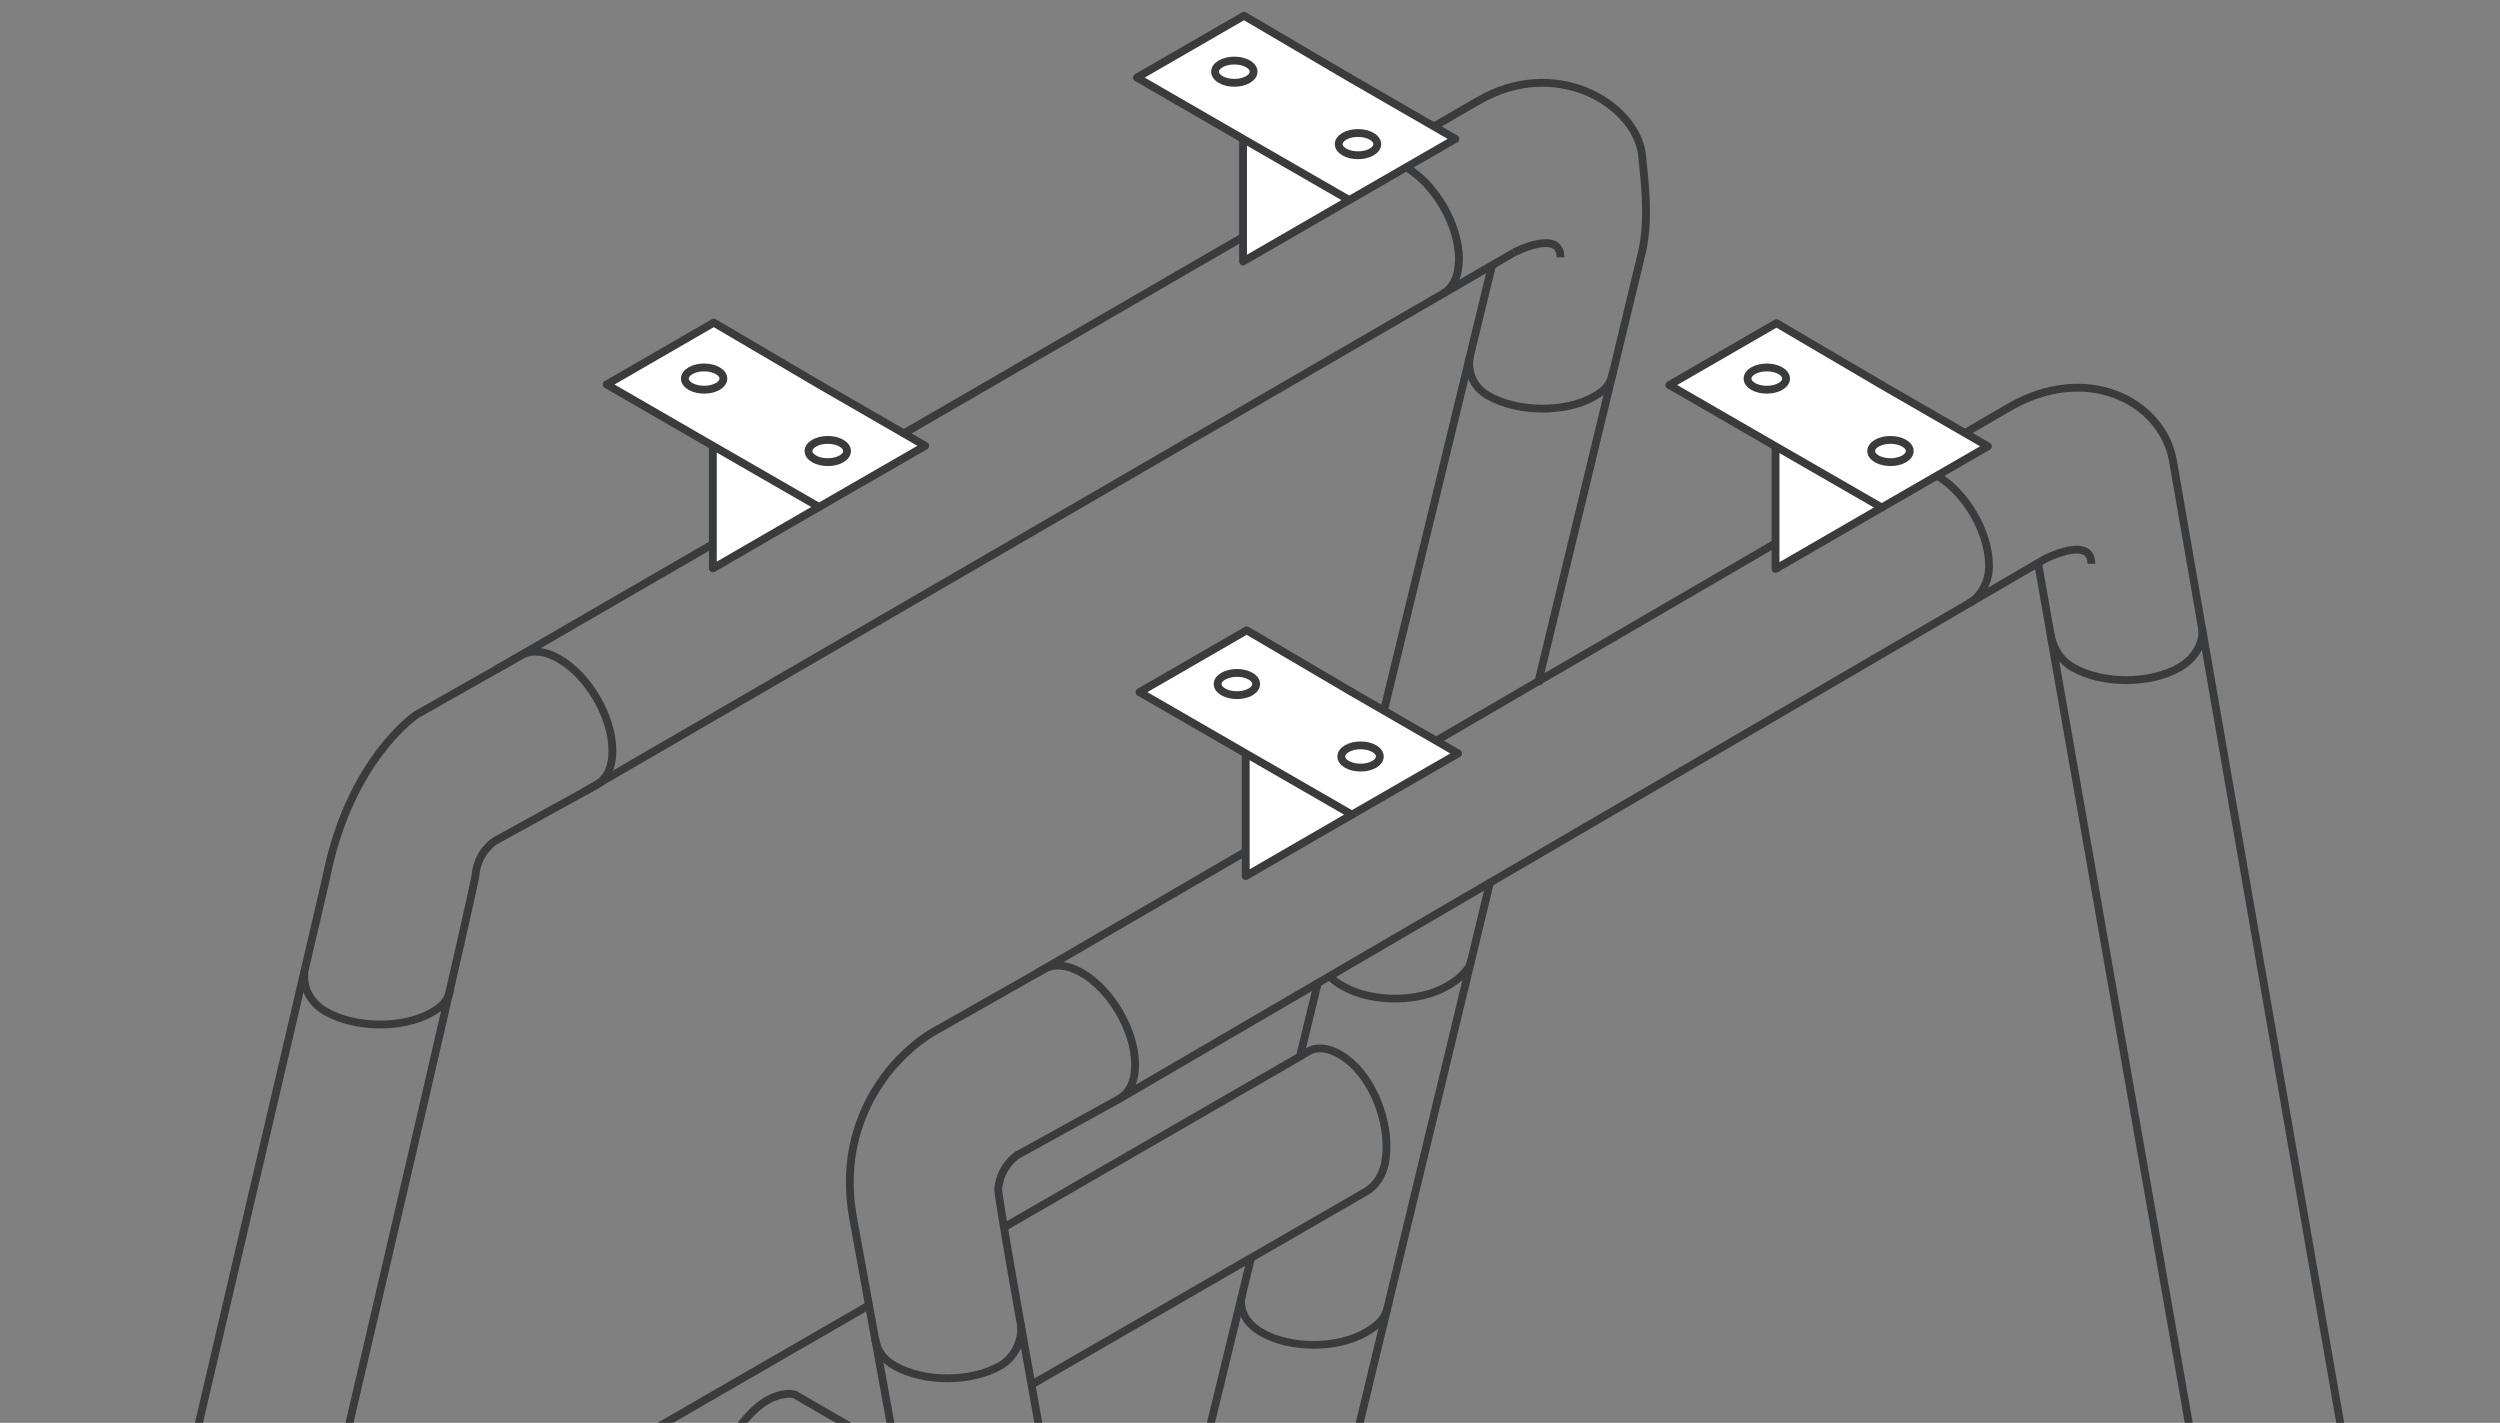 <svg height="241.588" viewBox="0 0 424.5 241.588" width="424.5" xmlns="http://www.w3.org/2000/svg" xmlns:xlink="http://www.w3.org/1999/xlink"><rect x="0" y="0" width="424.5" height="241.588" fill="#808080" stroke="none"/><clipPath id="a"><path d="m137.211 292.259h518.657v268.933h-518.657z"/></clipPath><g clip-path="url(#a)" transform="translate(-176.523 -319.604)"><g fill="none" stroke="#3a3b3d" stroke-miterlimit="10"><path d="m1995.36 5201.83c11.94 5.58 27.78 4.11 45.19-5.78 37.55-21.31 68.23-73.6 68.53-116.8.17-23.89-8.03-37.96-22.61-45.73" stroke-width="10" transform="matrix(.133 0 0 -.133 0 1122.52)"/><path d="m2662.67 4801.03c11.95 5.58 27.79 4.11 45.2-5.78 37.55-21.3 68.23-73.6 68.53-116.8.16-23.89-8.03-37.96-22.61-45.73" stroke-width="10" transform="matrix(.133 0 0 -.133 0 1122.52)"/><path d="m2663.17 4801.26-.97-.47-135.79-76.93s-75.8-36.12-104.73-130.89c-10.93-35.82-11.98-73.93-5.35-110.78l403.29-2211.72" stroke-width="10" transform="matrix(.133 0 0 -.133 0 1122.52)"/><path d="m3009.12 2283.43s-410.1 2206.21-407.45 2235.72c2.65 29.52 24.51 43.2 24.51 43.2l130.62 72.03.36.22" stroke-width="10" transform="matrix(.133 0 0 -.133 0 1122.52)"/><path d="m3009.21 2283.45c3.62-16.39-5.44-33.53-27.21-46.13-37.35-21.63-97.99-21.66-135.42-.08-16.08 9.27-24.68 21.13-26.96 33.23" stroke-width="10" transform="matrix(.133 0 0 -.133 0 1122.52)"/><path d="m4409.76 3675.11c2.35-13.52-10.25-30.09-28.32-40.55-37.37-21.63-98-21.66-135.43-.08-13.03 7.51-24.52 18.15-26.71 28.34" stroke-width="10" transform="matrix(.133 0 0 -.133 0 1122.52)"/><path d="m1715.98 3972.65c-2.02-12.34-11.9-29.38-28.24-38.84-37.36-21.63-97.99-21.66-135.43-.08-22.18 12.79-31.24 30.3-27.16 46.95" stroke-width="10" transform="matrix(.133 0 0 -.133 0 1122.52)"/><path d="m1609.84 3518.79c-2.03-12.35-11.21-24.37-27.56-33.83-37.36-21.63-97.99-21.66-135.42-.08-22.19 12.79-29.35 35.31-25.27 51.96" stroke-width="10" transform="matrix(.133 0 0 -.133 0 1122.52)"/><path d="m3205.64 4811.38c-2-12.16-14.56-24.01-30.66-33.32-36.8-21.3-96.52-21.34-133.39-.08-8.23 4.74-12.97 8.16-17.53 13.93" stroke-width="9.849" transform="matrix(.133 0 0 -.133 0 1122.52)"/><path d="m3098.28 4366.07c-2.9-12.03-10.98-20.74-27.17-30.1-36.8-21.3-96.52-21.34-133.39-.08-21.7 12.52-28.73 30.88-24.91 47.18" stroke-width="9.849" transform="matrix(.133 0 0 -.133 0 1122.52)"/><path d="m4252.91 3806.12-1377.01-794.86" stroke-linejoin="round" stroke-width="10" transform="matrix(.133 0 0 -.133 0 1122.52)"/><path d="m3997.27 5317.09c0 36.99-59.38 6.16-59.38 6.16l-1180.73-688.65" stroke-width="10" transform="matrix(.133 0 0 -.133 0 1122.52)"/><path d="m3260.1 5714.57-1187.43-688.65" stroke-width="10" transform="matrix(.133 0 0 -.133 0 1122.52)"/><path d="m1960.54 5182.14 1250.16 723.91 3.95 2.22c97.48 56.88 198.45-1.99 208.75-66.97.03-.19-.02-.38 0-.57 4.24-40.5 9.54-85.15 0-126.16l-132.83-550.92" stroke-width="10" transform="matrix(.133 0 0 -.133 0 1122.52)"/><path d="m3260.1 5714.57s59.38 30.83 59.38-6.16" stroke-width="10" transform="matrix(.133 0 0 -.133 0 1122.52)"/><path d="m3494.21 3589.36-149.56 85.87c-15.58 8.14-30.57 8.97-50.84-2.73-37.44-21.58-67.78-74.07-67.78-117.24 0-19.86 4.36-32.85 14.94-40.53l7.39-4.47 53.78-31.19" stroke-width="10" transform="matrix(.133 0 0 -.133 0 1122.52)"/><path d="m2681.93 4059.45 662.72-384.22" stroke-width="10" transform="matrix(.133 0 0 -.133 0 1122.52)"/><path d="m2259.08 4082.33c-12.08 7.16-19.53 22.25-19.53 43.65 0 43.16 30.34 102.01 67.78 123.59 10.97 6.33 27.75 10.19 35.4 6.47l3.98-2.24 124.42-72.14" stroke-width="10" transform="matrix(.133 0 0 -.133 0 1122.52)"/><path d="m2516.36 3933.6-258.05 149.23" stroke-width="10" transform="matrix(.133 0 0 -.133 0 1122.52)"/><path d="m3247.16 3510.98-520.11 300.78" stroke-width="10" transform="matrix(.133 0 0 -.133 0 1122.52)"/><path d="m2404.6 3998.23c-15.21 8.85-28.18 22.41-28.18 48.52 0 43.16 30.35 95.65 67.78 117.23 9.36 5.4 18.28 8.35 26.38 9.08" stroke-width="10" transform="matrix(.133 0 0 -.133 0 1122.52)"/><path d="m2911.73 2808.7c2.65-15.76-5.16-36.25-26.04-48.33-37.11-21.49-97.36-21.52-134.55-.08-18.59 10.72-25.94 21.34-27.93 38.85" stroke-width="9.936" transform="matrix(.133 0 0 -.133 0 1122.52)"/><path d="m2825.23 3277.1c2.9-16-4.74-37.52-25.95-49.8-37.35-21.62-97.99-21.66-135.42-.07-17.77 10.25-22.45 20.58-24.87 33.83" stroke-width="10" transform="matrix(.133 0 0 -.133 0 1122.52)"/><path d="m2630.31 4346.77c2.9-16.01-4.61-40.99-25.82-53.27-37.35-21.62-97.99-21.66-135.42-.07-17.77 10.25-22.45 22.68-24.87 35.92" stroke-width="10" transform="matrix(.133 0 0 -.133 0 1122.52)"/><path d="m1716.23 4795.15c-2.7-15.73 5.18-37.03 26.51-49.37 37.58-21.76 98.15-22.5 135.28-1.68 17.64 9.88 21.47 18.05 24.51 31.39" stroke-width="9.921" transform="matrix(.133 0 0 -.133 0 1122.52)"/><path d="m3203.73 5581.45c-2.7-15.73 1.63-37.03 22.96-49.37 37.57-21.75 98.14-22.5 135.28-1.68 17.63 9.89 21.46 18.05 24.5 31.39" stroke-width="9.921" transform="matrix(.133 0 0 -.133 0 1122.52)"/><path d="m4501.98 3144.61c3.21-18.56-4.29-34.78-26.79-47.8-37.36-21.63-97.99-21.66-135.43-.07-17.38 10.02-25.83 26.16-28.11 39.15" stroke-width="10" transform="matrix(.133 0 0 -.133 0 1122.52)"/><path d="m4252.74 3806.05c12.26 7.07 19.84 22.24 19.84 43.82 0 43.18-30.34 95.67-67.77 117.25-16.19 9.33-31.04 11.36-42.69 7.17l-.67-.31-1323.89-763.72" stroke-width="10" transform="matrix(.133 0 0 -.133 0 1122.52)"/><path d="m4200.08 3772.47 111.57-636.58" stroke-width="10" transform="matrix(.133 0 0 -.133 0 1122.52)"/><path d="m3929.38 5317.09 234.58-1338.5" stroke-width="10" transform="matrix(.133 0 0 -.133 0 1122.52)"/><path d="m4326.84 4152.05c3.22-16.18-6.7-37.88-28.16-50.3-37.36-21.63-97.99-21.66-135.43-.08-18.71 10.79-25.24 27.5-28.11 41.37" stroke-width="10" transform="matrix(.133 0 0 -.133 0 1122.52)"/><path d="m4138.36 5235.66c3.25-16.3-6.74-38.16-28.35-50.67-37.64-21.79-98.72-21.81-136.44-.05-18.86 10.88-25.44 27.71-28.33 41.69" stroke-width="10.075" transform="matrix(.133 0 0 -.133 0 1122.52)"/><path d="m3841.99 5267.31c12.54 6.97 24.54 25.13 24.67 46.78.23 42.76-29.73 94.6-66.93 115.77-20.36 11.59-38.09 11.69-51.94 3" stroke-width="9.937" transform="matrix(.133 0 0 -.133 0 1122.52)"/><path d="m3731.76 5423.52 156.73 91.21 3.94 2.22c97.49 56.89 194.16 9.33 208.76-66.97l400.79-2305.37" stroke-width="10" transform="matrix(.133 0 0 -.133 0 1122.52)"/><path d="m3051.23 5027.5 543.08 316.04" stroke-width="10" transform="matrix(.133 0 0 -.133 0 1122.52)"/><path d="m2650.31 4794.19 265.36 154.42" stroke-width="10" transform="matrix(.133 0 0 -.133 0 1122.52)"/><path d="m3169.74 5662.32c12.44 7 20.16 22.24 20.16 44 0 43.17-30.35 95.66-67.78 117.24-19.73 11.38-41.92 6.93-54.85-.56" stroke-width="10" transform="matrix(.133 0 0 -.133 0 1122.52)"/><path d="m3231.93 5697.62-159.71-657.9" stroke-width="10" transform="matrix(.133 0 0 -.133 0 1122.52)"/><path d="m3009.52 4781.44-22.65-93.3" stroke-width="10" transform="matrix(.133 0 0 -.133 0 1122.52)"/><path d="m2823.3 3977.48c-3.58 6.74-4.89 13.79-3.92 20.76l.66 3.56 103.91 427.14" stroke-width="10" transform="matrix(.133 0 0 -.133 0 1122.52)"/><path d="m3229.43 4910.04-219.44-910.17-2.01-7.08c-3.38-14.05-7.87-27.97-25.37-38.09-23.85-13.81-62.51-19.32-93.24-15.52" stroke-width="10" transform="matrix(.133 0 0 -.133 0 1122.52)"/><path d="m2289.79 4064.63-638.41-368.52" stroke-width="10" transform="matrix(.133 0 0 -.133 0 1122.52)"/><path d="m2608.96 4469.99 377.91 218.15 9.64 5.84c14.26 9.26 35.73 3.98 55.95-13.92 32.34-28.66 51.56-86.16 42.9-128.46-3.52-17.24-12.78-28.71-22.75-35l-7.7-4.54-420.79-242.9" stroke-width="10" transform="matrix(.133 0 0 -.133 0 1122.52)"/><path d="m1711.09 3951.71 725.6 418.85" stroke-width="10" transform="matrix(.133 0 0 -.133 0 1122.52)"/><path d="m1995.85 5202.06-.97-.47-135.79-76.93s-85.98-56.99-115.75-210.1l-413.59-1770.99-.5-3.35c-3.16-22.18 16.18-45.33 59.63-56.22 24.1-6.03 49.55-5.91 73.52.58 17.5 4.73 31.02 11.49 40.57 19.38s15.34 19.41 17.19 31.65 411.54 1754.83 414.19 1784.34 24.51 43.2 24.51 43.2l130.63 72.03.36.22" stroke-width="10" transform="matrix(.133 0 0 -.133 0 1122.52)"/></g><path d="m2917.67 5075.04 135.56 78.26v-156.39l-135.56-78.41z" fill="#fff" transform="matrix(.133 0 0 -.133 0 1122.52)"/><path d="m2917.67 5075.04 135.56 78.26v-156.39l-135.56-78.41z" fill="none" stroke="#3a3b3d" stroke-linejoin="round" stroke-miterlimit="10" stroke-width="10" transform="matrix(.133 0 0 -.133 0 1122.52)"/><path d="m3053.23 5153.3-134.34 78.96-136.78-78.96 135.56-78.26 135.56-78.13 135.56 78.13z" fill="#fff" transform="matrix(.133 0 0 -.133 0 1122.52)"/><path d="m3053.23 5153.3-134.34 78.96-136.78-78.96 135.56-78.26 135.56-78.13 135.56 78.13z" fill="none" stroke="#3a3b3d" stroke-linejoin="round" stroke-miterlimit="10" stroke-width="10" transform="matrix(.133 0 0 -.133 0 1122.52)"/><path d="m3594.06 5467.16 135.56 78.27v-156.4l-135.56-78.4z" fill="#fff" transform="matrix(.133 0 0 -.133 0 1122.52)"/><path d="m3594.06 5467.16 135.56 78.27v-156.4l-135.56-78.4z" fill="none" stroke="#3a3b3d" stroke-linejoin="round" stroke-miterlimit="10" stroke-width="10" transform="matrix(.133 0 0 -.133 0 1122.52)"/><path d="m3729.62 5545.43-134.34 78.96-136.78-78.96 135.56-78.27 135.56-78.13 135.56 78.13z" fill="#fff" transform="matrix(.133 0 0 -.133 0 1122.52)"/><path d="m3729.62 5545.43-134.34 78.96-136.78-78.96 135.56-78.27 135.56-78.13 135.56 78.13z" fill="none" stroke="#3a3b3d" stroke-linejoin="round" stroke-miterlimit="10" stroke-width="10" transform="matrix(.133 0 0 -.133 0 1122.52)"/><path d="m2914.25 5859.65 135.57 78.26v-156.39l-135.57-78.41z" fill="#fff" transform="matrix(.133 0 0 -.133 0 1122.52)"/><path d="m2914.25 5859.65 135.57 78.26v-156.39l-135.57-78.41z" fill="none" stroke="#3a3b3d" stroke-linejoin="round" stroke-miterlimit="10" stroke-width="10" transform="matrix(.133 0 0 -.133 0 1122.52)"/><path d="m3049.82 5937.91-134.34 78.96-136.78-78.96 135.55-78.26 135.57-78.13 135.55 78.13z" fill="#fff" transform="matrix(.133 0 0 -.133 0 1122.52)"/><path d="m3049.82 5937.91-134.34 78.96-136.78-78.96 135.55-78.26 135.57-78.13 135.55 78.13z" fill="none" stroke="#3a3b3d" stroke-linejoin="round" stroke-miterlimit="10" stroke-width="10" transform="matrix(.133 0 0 -.133 0 1122.52)"/><path d="m2237.34 5467.82 135.56 78.27v-156.39l-135.56-78.4z" fill="#fff" transform="matrix(.133 0 0 -.133 0 1122.52)"/><path d="m2237.34 5467.82 135.56 78.27v-156.39l-135.56-78.4z" fill="none" stroke="#3a3b3d" stroke-linejoin="round" stroke-miterlimit="10" stroke-width="10" transform="matrix(.133 0 0 -.133 0 1122.52)"/><path d="m2372.9 5546.09-134.34 78.97-136.78-78.97 135.56-78.27 135.56-78.12 135.55 78.12z" fill="#fff" transform="matrix(.133 0 0 -.133 0 1122.52)"/><path d="m2372.9 5546.09-134.34 78.97-136.78-78.97 135.56-78.27 135.56-78.12 135.55 78.12z" fill="none" stroke="#3a3b3d" stroke-linejoin="round" stroke-miterlimit="10" stroke-width="10" transform="matrix(.133 0 0 -.133 0 1122.52)"/><path d="m3081.66 5061.12c-9.59-5.55-25.16-5.56-34.78-.02-9.61 5.55-9.63 14.54-.03 20.09 9.59 5.56 25.16 5.57 34.78.02 9.61-5.54 9.62-14.53.03-20.09" fill="#fff" transform="matrix(.133 0 0 -.133 0 1122.52)"/><path d="m3081.66 5061.12c-9.59-5.55-25.16-5.56-34.78-.02-9.61 5.55-9.63 14.54-.03 20.09 9.59 5.56 25.16 5.57 34.78.02 9.61-5.54 9.62-14.53.03-20.09z" fill="none" stroke="#3a3b3d" stroke-linejoin="round" stroke-miterlimit="10" stroke-width="10" transform="matrix(.133 0 0 -.133 0 1122.52)"/><path d="m2923.79 5153.61c-9.59-5.55-25.17-5.56-34.78-.02-9.61 5.55-9.63 14.54-.03 20.09 9.59 5.56 25.16 5.57 34.78.02 9.61-5.54 9.62-14.53.03-20.09" fill="#fff" transform="matrix(.133 0 0 -.133 0 1122.52)"/><path d="m2923.79 5153.61c-9.59-5.55-25.17-5.56-34.78-.02-9.61 5.55-9.63 14.54-.03 20.09 9.59 5.56 25.16 5.57 34.78.02 9.61-5.54 9.62-14.53.03-20.09z" fill="none" stroke="#3a3b3d" stroke-linejoin="round" stroke-miterlimit="10" stroke-width="10" transform="matrix(.133 0 0 -.133 0 1122.52)"/><path d="m2401.46 5451.09c-9.6-5.54-25.17-5.55-34.78-.02-9.61 5.55-9.63 14.54-.03 20.1 9.59 5.55 25.16 5.56 34.77.02 9.62-5.55 9.63-14.54.04-20.1" fill="#fff" transform="matrix(.133 0 0 -.133 0 1122.52)"/><path d="m2401.46 5451.09c-9.6-5.54-25.17-5.55-34.78-.02-9.61 5.55-9.63 14.54-.03 20.1 9.59 5.55 25.16 5.56 34.77.02 9.62-5.55 9.63-14.54.04-20.1z" fill="none" stroke="#3a3b3d" stroke-linejoin="round" stroke-miterlimit="10" stroke-width="10" transform="matrix(.133 0 0 -.133 0 1122.52)"/><path d="m2243.59 5543.58c-9.6-5.54-25.17-5.55-34.78-.02-9.61 5.55-9.63 14.54-.03 20.1 9.59 5.56 25.16 5.56 34.77.02 9.62-5.55 9.63-14.54.04-20.1" fill="#fff" transform="matrix(.133 0 0 -.133 0 1122.52)"/><path d="m2243.59 5543.58c-9.6-5.54-25.17-5.55-34.78-.02-9.61 5.55-9.63 14.54-.03 20.1 9.59 5.56 25.16 5.56 34.77.02 9.62-5.55 9.63-14.54.04-20.1z" fill="none" stroke="#3a3b3d" stroke-linejoin="round" stroke-miterlimit="10" stroke-width="10" transform="matrix(.133 0 0 -.133 0 1122.52)"/><path d="m3758.18 5451.09c-9.59-5.54-25.17-5.55-34.78-.02-9.61 5.55-9.62 14.54-.03 20.1 9.6 5.55 25.16 5.56 34.78.02 9.61-5.55 9.62-14.54.03-20.1" fill="#fff" transform="matrix(.133 0 0 -.133 0 1122.52)"/><path d="m3758.18 5451.09c-9.59-5.54-25.17-5.55-34.78-.02-9.61 5.55-9.62 14.54-.03 20.1 9.6 5.55 25.16 5.56 34.78.02 9.61-5.55 9.62-14.54.03-20.1z" fill="none" stroke="#3a3b3d" stroke-linejoin="round" stroke-miterlimit="10" stroke-width="10" transform="matrix(.133 0 0 -.133 0 1122.52)"/><path d="m3600.31 5543.58c-9.6-5.54-25.16-5.55-34.78-.02-9.61 5.55-9.63 14.54-.03 20.1 9.59 5.56 25.17 5.56 34.77.02 9.62-5.55 9.63-14.54.04-20.1" fill="#fff" transform="matrix(.133 0 0 -.133 0 1122.52)"/><path d="m3600.31 5543.58c-9.6-5.54-25.16-5.55-34.78-.02-9.61 5.55-9.63 14.54-.03 20.1 9.59 5.56 25.17 5.56 34.77.02 9.62-5.55 9.63-14.54.04-20.1z" fill="none" stroke="#3a3b3d" stroke-linejoin="round" stroke-miterlimit="10" stroke-width="10" transform="matrix(.133 0 0 -.133 0 1122.52)"/><path d="m3078.38 5842.92c-9.6-5.56-25.17-5.57-34.78-.02s-9.63 14.54-.03 20.09c9.59 5.55 25.16 5.56 34.77.02 9.62-5.54 9.63-14.53.04-20.09" fill="#fff" transform="matrix(.133 0 0 -.133 0 1122.52)"/><path d="m3078.38 5842.92c-9.6-5.56-25.17-5.57-34.78-.02s-9.63 14.54-.03 20.09c9.59 5.55 25.16 5.56 34.77.02 9.62-5.54 9.63-14.53.04-20.09z" fill="none" stroke="#3a3b3d" stroke-linejoin="round" stroke-miterlimit="10" stroke-width="10" transform="matrix(.133 0 0 -.133 0 1122.52)"/><path d="m2920.5 5935.41c-9.59-5.56-25.16-5.57-34.77-.02-9.62 5.55-9.63 14.54-.04 20.09 9.6 5.55 25.17 5.56 34.78.02s9.63-14.53.03-20.09" fill="#fff" transform="matrix(.133 0 0 -.133 0 1122.52)"/><path d="m2920.5 5935.41c-9.59-5.56-25.16-5.57-34.77-.02-9.62 5.55-9.63 14.54-.04 20.09 9.6 5.55 25.17 5.56 34.78.02s9.63-14.53.03-20.09z" fill="none" stroke="#3a3b3d" stroke-linejoin="round" stroke-miterlimit="10" stroke-width="10" transform="matrix(.133 0 0 -.133 0 1122.52)"/></g></svg>